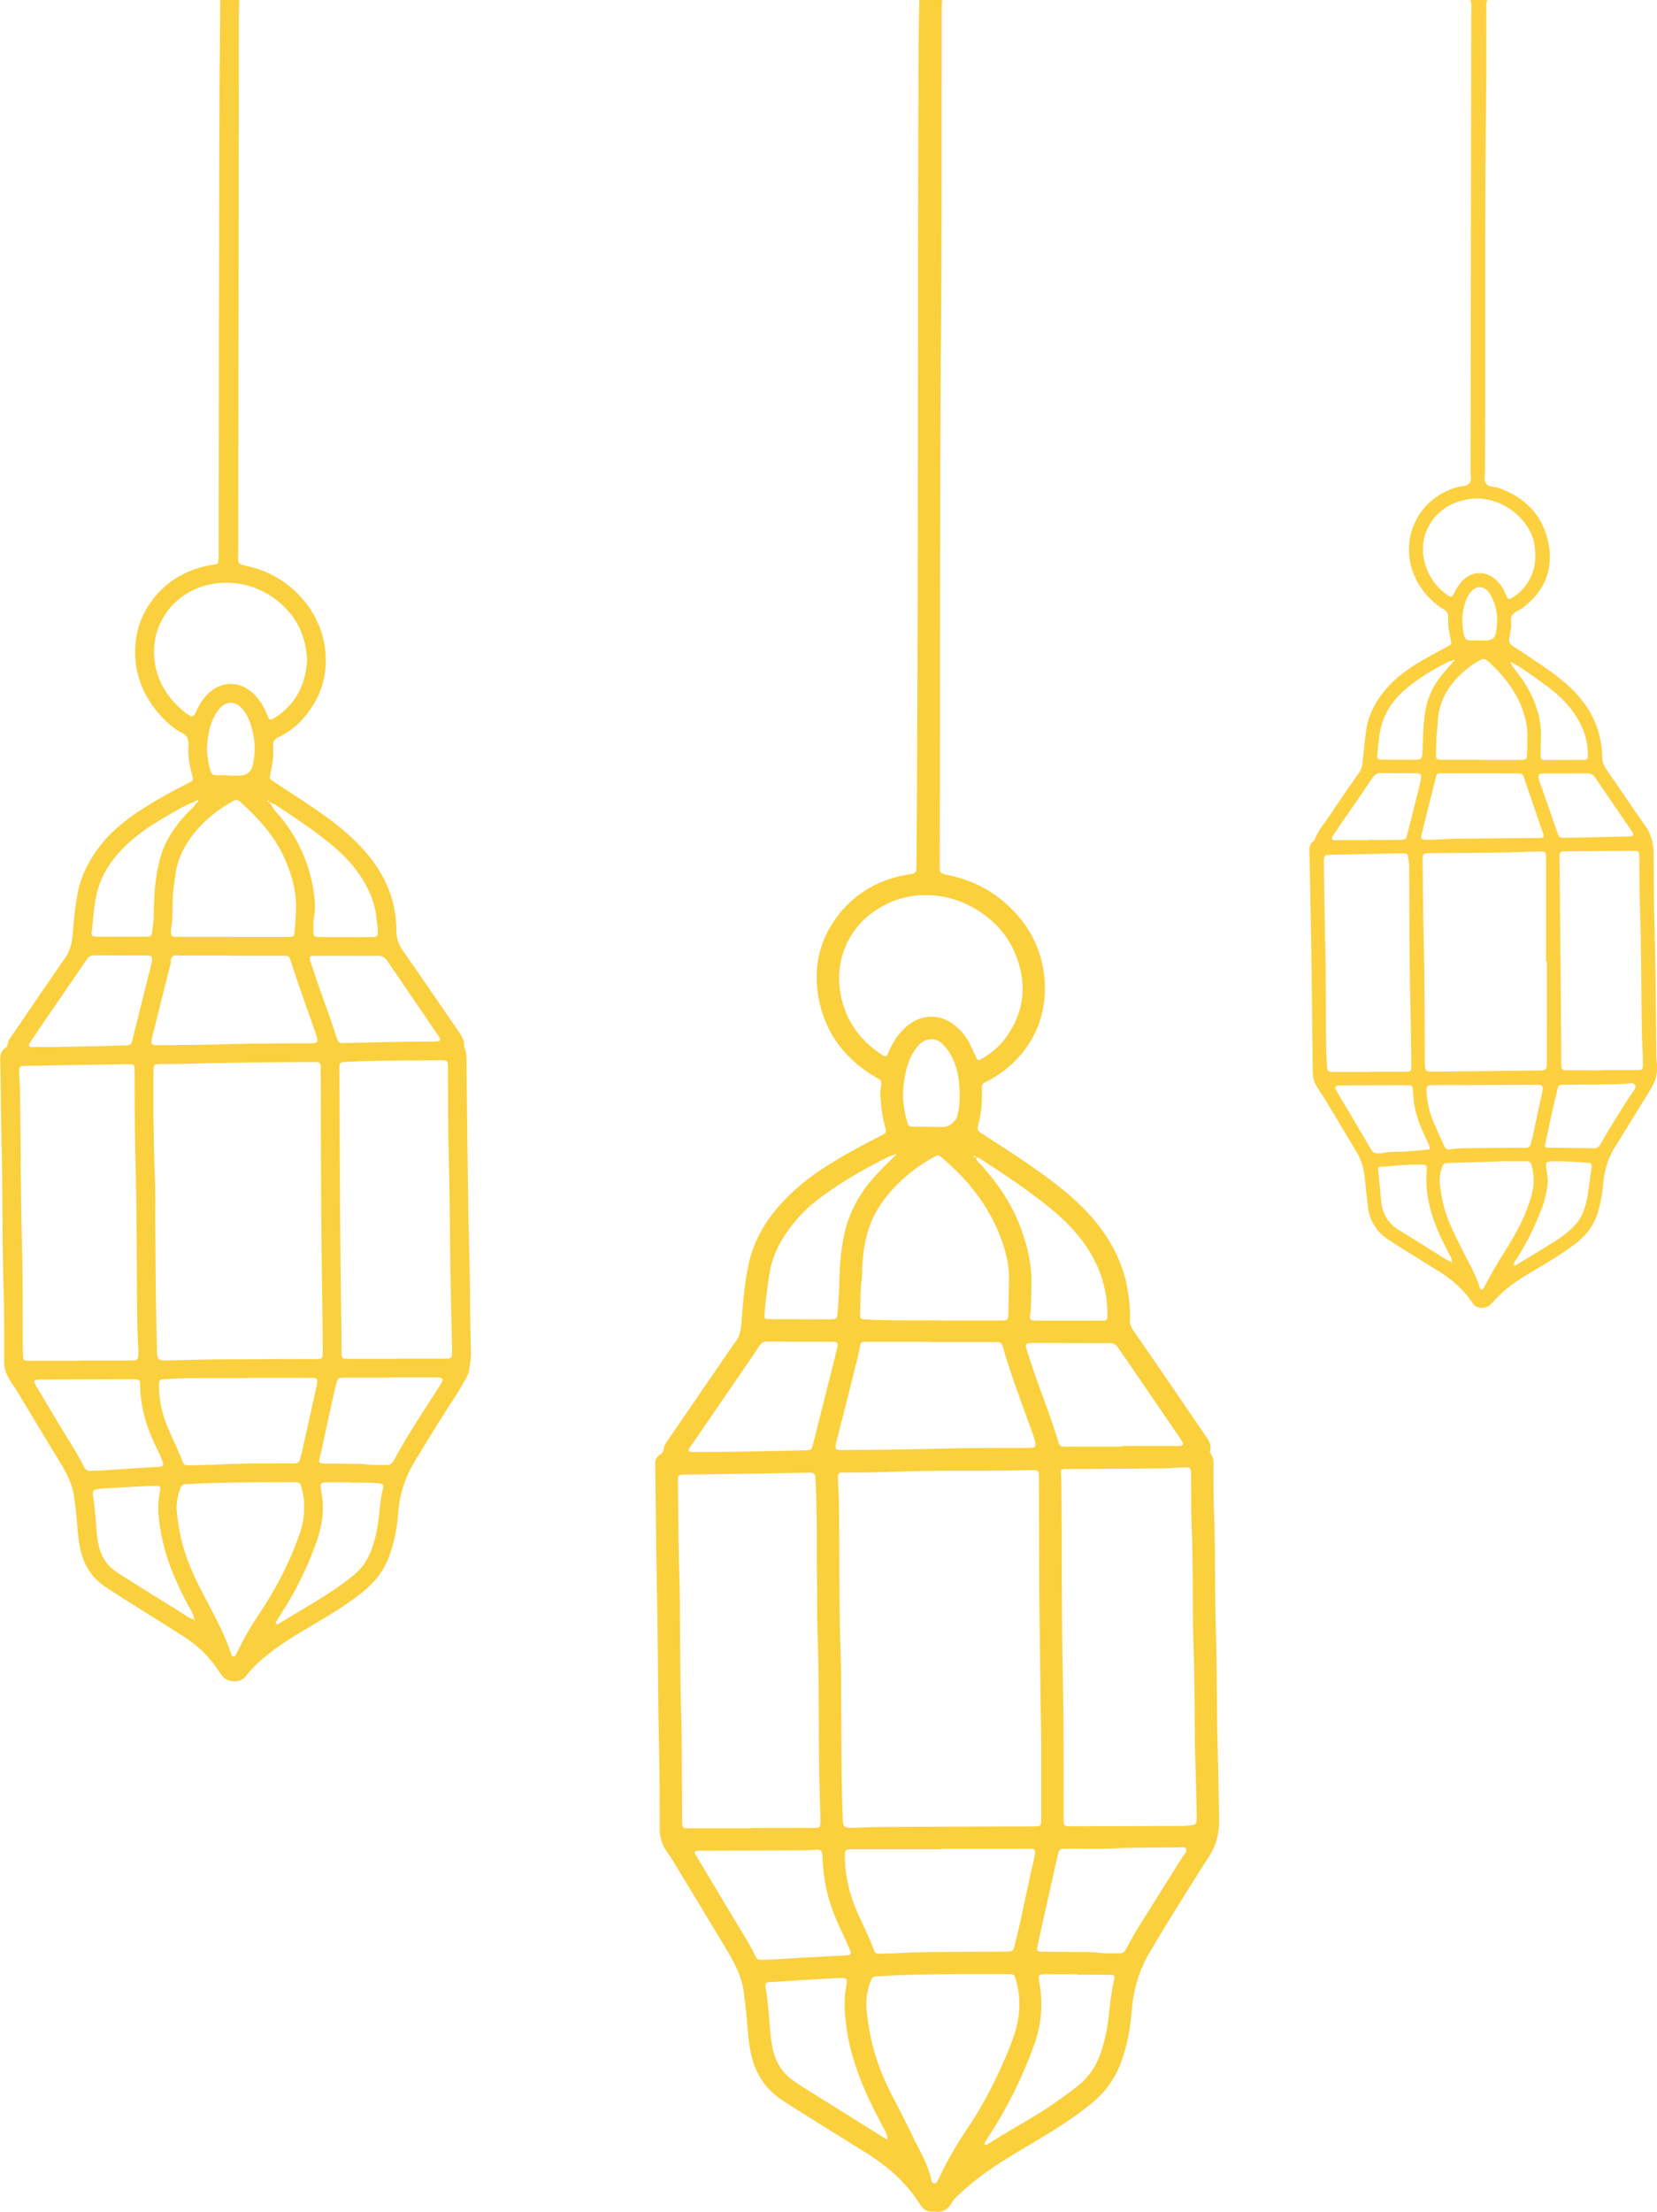 <?xml version="1.0" encoding="UTF-8"?><svg xmlns="http://www.w3.org/2000/svg" xmlns:xlink="http://www.w3.org/1999/xlink" height="1116.6" preserveAspectRatio="xMidYMid meet" version="1.0" viewBox="-0.1 0.0 836.8 1116.6" width="836.8" zoomAndPan="magnify"><defs><clipPath id="a"><path d="M 330 0 L 616 0 L 616 1116.559 L 330 1116.559 Z M 330 0"/></clipPath><clipPath id="b"><path d="M 661 0 L 836.781 0 L 836.781 661 L 661 661 Z M 661 0"/></clipPath></defs><g><g clip-path="url(#a)" id="change1_1"><path d="M 468.48 568.777 C 468.48 568.801 468.48 568.828 468.48 568.852 C 469.758 568.852 471.031 568.844 472.305 568.855 C 473.738 568.863 475.176 568.969 476.605 568.895 C 479.477 568.754 482.691 565.996 483.395 563.188 C 484.891 557.219 484.785 551.145 484.051 545.145 C 483.508 540.738 482.246 536.422 480.055 532.457 C 478.961 530.48 477.523 528.812 475.996 527.172 C 472.551 523.473 467.309 523.961 464.129 527.305 C 462.133 529.406 460.574 531.789 459.441 534.453 C 457.559 538.891 456.695 543.52 456.152 548.312 C 455.457 554.477 456.371 560.352 458.004 566.199 C 458.68 568.609 458.926 568.719 461.312 568.766 C 463.699 568.812 466.09 568.777 468.48 568.777 Z M 543.871 996.863 C 543.871 996.777 543.871 996.695 543.871 996.613 C 538.125 996.613 532.379 996.582 526.629 996.633 C 524.809 996.648 524.32 997.211 524.523 998.973 C 524.812 1001.5 525.363 1004.012 525.574 1006.539 C 526.316 1015.41 525.164 1024.039 522.109 1032.418 C 516.293 1048.371 508.883 1063.52 499.648 1077.781 C 498.785 1079.121 497.922 1080.461 497.105 1081.828 C 496.996 1082.012 497.105 1082.48 497.277 1082.629 C 497.453 1082.789 497.91 1082.859 498.109 1082.738 C 500.297 1081.418 502.441 1080.039 504.617 1078.711 C 514.141 1072.879 524.016 1067.609 533.145 1061.148 C 536.922 1058.48 540.676 1055.77 544.297 1052.898 C 549.41 1048.84 553.039 1043.668 555.316 1037.531 C 557.945 1030.449 559.316 1023.102 560.055 1015.629 C 560.57 1010.391 561.191 1005.18 562.367 1000.039 C 563.027 997.133 562.906 996.902 560.156 996.879 C 554.73 996.824 549.301 996.863 543.871 996.863 Z M 448.059 1080.199 C 448.047 1077.391 446.84 1075.531 445.793 1073.602 C 437.094 1057.539 429.676 1041.012 427.25 1022.668 C 426.367 1016 425.984 1009.289 427.258 1002.672 C 428.125 998.168 427.164 998.418 423.586 998.547 C 422.949 998.566 422.309 998.555 421.672 998.59 C 416.105 998.906 410.535 999.223 404.973 999.559 C 399.402 999.891 393.836 1000.23 388.273 1000.602 C 386.785 1000.699 386.371 1001.25 386.477 1002.762 C 386.484 1002.922 386.488 1003.078 386.516 1003.238 C 387.652 1009.68 388.105 1016.191 388.637 1022.699 C 388.961 1026.641 389.285 1030.629 390.191 1034.531 C 391.699 1041.02 394.871 1046.34 400.344 1050.211 C 402.297 1051.578 404.293 1052.91 406.32 1054.18 C 417.672 1061.289 429.043 1068.371 440.406 1075.461 C 442.953 1077.039 445.508 1078.621 448.059 1080.199 Z M 347.621 732.363 C 348.48 733.16 349.305 732.953 350.062 732.957 C 368.922 733.047 387.773 732.559 406.629 732.113 C 409.656 732.039 409.785 731.902 410.508 729.035 C 414.211 714.336 417.91 699.633 421.605 684.926 C 422.035 683.223 422.465 681.52 422.805 679.797 C 423.152 678.031 422.66 677.367 420.93 677.34 C 417.254 677.277 413.574 677.297 409.898 677.289 C 402.383 677.281 394.867 677.316 387.355 677.254 C 385.574 677.234 384.395 677.816 383.422 679.359 C 381.371 682.598 379.145 685.727 376.977 688.891 C 367.848 702.195 358.707 715.5 349.582 728.809 C 348.797 729.953 347.781 731.004 347.621 732.363 Z M 566.297 730.281 C 566.297 730.164 566.297 730.051 566.297 729.938 C 574.93 729.938 583.562 729.938 592.195 729.934 C 593.473 729.934 594.754 729.922 596.031 729.855 C 597.223 729.797 597.645 728.973 597.023 727.898 C 596.461 726.934 595.836 726.004 595.203 725.082 C 585.922 711.492 576.633 697.902 567.344 684.32 C 566.438 683.004 565.422 681.758 564.598 680.391 C 563.473 678.527 561.898 677.785 559.773 678.012 C 559.141 678.078 558.496 678.02 557.855 678.016 C 546.184 677.992 534.512 677.969 522.844 677.949 C 521.723 677.945 520.602 677.945 519.488 678.016 C 518.336 678.09 517.738 678.852 518.02 679.938 C 518.379 681.328 518.84 682.691 519.266 684.062 C 523.863 698.859 530.012 713.121 534.395 727.992 C 534.945 729.855 535.508 730.211 537.52 730.289 C 538.637 730.336 539.758 730.281 540.875 730.281 C 549.348 730.281 557.82 730.281 566.297 730.281 Z M 523.711 984.73 C 525.32 985.484 526.938 985.227 528.504 985.246 C 535.531 985.324 542.559 985.355 549.586 985.434 C 551.02 985.449 552.473 985.457 553.887 985.672 C 557.703 986.254 561.539 985.906 565.363 986.027 C 566.84 986.074 567.73 985.398 568.41 984.172 C 570.418 980.539 572.34 976.848 574.527 973.328 C 582.031 961.266 589.652 949.273 597.188 937.23 C 597.992 935.945 599.762 934.629 598.797 933.09 C 598.074 931.938 596.145 932.57 594.758 932.594 C 584.387 932.754 574.012 932.449 563.633 933.043 C 555.988 933.484 548.301 933.176 540.633 933.207 C 539.355 933.215 538.078 933.242 536.801 933.266 C 535.5 933.289 534.715 933.992 534.41 935.203 C 533.902 937.215 533.434 939.234 532.98 941.258 C 529.883 955.105 526.793 968.949 523.727 982.801 C 523.594 983.398 523.711 984.051 523.711 984.73 Z M 350.859 934.598 C 350.5 935.52 351.023 936.008 351.332 936.523 C 356.98 945.973 362.656 955.406 368.293 964.859 C 372.215 971.438 376.387 977.859 379.98 984.633 C 382.848 990.039 381.402 989.41 387.969 989.215 C 394.02 989.035 400.062 988.508 406.109 988.18 C 413.273 987.789 420.441 987.461 427.605 987.086 C 429.449 986.988 429.988 986.297 429.289 984.695 C 427.441 980.453 425.52 976.246 423.582 972.047 C 419.824 963.887 417.094 955.453 416 946.48 C 415.613 943.309 415.324 940.148 415.207 936.961 C 415.102 934.062 414.523 933.57 411.828 933.73 C 409.441 933.875 407.055 934.055 404.668 934.066 C 388.066 934.156 371.465 934.199 354.859 934.285 C 353.492 934.293 352.062 933.992 350.859 934.598 Z M 475.027 933.301 C 475.027 933.383 475.027 933.461 475.027 933.539 C 460.973 933.539 446.922 933.539 432.867 933.539 C 431.59 933.539 430.309 933.52 429.035 933.578 C 427.02 933.676 426.566 934.133 426.547 936.227 C 426.473 943.957 427.855 951.465 430.289 958.773 C 433.273 967.727 438.301 975.816 441.348 984.75 C 441.688 985.754 442.547 986.195 443.598 986.203 C 444.715 986.215 445.832 986.234 446.949 986.195 C 453.965 985.945 460.977 985.551 467.992 985.449 C 480.445 985.273 492.902 985.27 505.359 985.199 C 506.477 985.191 507.598 985.223 508.715 985.188 C 511.184 985.105 511.504 984.934 512.09 982.691 C 513.141 978.68 514.16 974.66 515.051 970.613 C 517.449 959.719 519.637 948.773 522.195 937.914 C 523.367 932.938 522.312 933.301 518.625 933.301 C 504.094 933.305 489.559 933.301 475.027 933.301 Z M 469.863 677.445 C 469.863 677.41 469.863 677.375 469.863 677.34 C 459.957 677.34 450.055 677.34 440.148 677.344 C 438.871 677.344 437.594 677.344 436.316 677.359 C 435.246 677.375 434.559 677.773 434.344 678.961 C 433.914 681.309 433.445 683.656 432.867 685.973 C 429.531 699.273 426.207 712.582 422.777 725.859 C 420.957 732.902 421.703 731.984 427.809 731.965 C 444.098 731.914 460.379 731.672 476.664 731.238 C 490.234 730.879 503.82 731.008 517.398 730.91 C 518.676 730.902 519.957 730.895 521.23 730.801 C 522.418 730.719 522.938 730.055 522.82 728.914 C 522.551 726.344 521.508 723.98 520.641 721.594 C 515.562 707.648 510.367 693.746 506.227 679.484 C 505.867 678.258 505.18 677.547 503.891 677.508 C 502.613 677.465 501.336 677.449 500.059 677.445 C 489.992 677.441 479.93 677.445 469.863 677.445 Z M 474.695 666.523 C 474.695 666.555 474.695 666.59 474.695 666.621 C 484.77 666.621 494.84 666.641 504.91 666.613 C 508.906 666.602 509.07 666.457 509.168 662.688 C 509.309 657.254 509.336 651.82 509.473 646.387 C 509.633 639.91 508.324 633.672 506.273 627.594 C 500.379 610.137 489.531 596.156 475.574 584.41 C 473.75 582.875 473.574 582.93 471.336 584.172 C 465.438 587.445 459.969 591.363 455.059 595.945 C 448.105 602.438 442.355 609.855 439.07 618.949 C 436.773 625.312 435.848 631.938 435.375 638.641 C 435.195 641.191 435.352 643.773 435.016 646.301 C 434.258 652.027 434.566 657.789 434.219 663.527 C 434.109 665.355 434.652 665.898 436.359 665.992 C 440.188 666.207 444.012 666.469 447.84 666.5 C 456.793 666.574 465.746 666.523 474.695 666.523 Z M 483.086 996.512 C 470.48 996.703 457.871 996.703 445.277 997.543 C 440.207 997.883 440.574 996.934 438.707 1002.512 C 438.453 1003.262 438.379 1004.07 438.191 1004.84 C 436.664 1011.059 437.719 1017.25 438.68 1023.371 C 440.5 1034.961 444.367 1045.918 449.672 1056.379 C 453.426 1063.781 457.348 1071.109 460.895 1078.609 C 464.348 1085.918 468.844 1092.82 470.336 1100.98 C 470.438 1101.539 470.953 1102.078 471.664 1102.199 C 472.461 1102.34 472.824 1101.75 473.148 1101.238 C 473.656 1100.43 474.105 1099.578 474.516 1098.711 C 478.668 1089.879 483.664 1081.539 489.117 1073.449 C 495.555 1063.891 500.906 1053.73 505.637 1043.238 C 508.195 1037.57 510.637 1031.852 512.484 1025.891 C 515.152 1017.289 515.441 1008.672 513.09 999.969 C 512.926 999.355 512.75 998.742 512.531 998.145 C 512.176 997.156 511.48 996.582 510.395 996.562 C 509.273 996.547 508.156 996.516 507.039 996.516 C 499.055 996.512 491.07 996.512 483.086 996.512 Z M 447.633 533.152 C 448.305 531.762 449.062 530.199 449.812 528.629 C 451.844 524.391 454.605 520.699 458.246 517.734 C 464.391 512.73 472.727 511.305 480.438 516.43 C 484.258 518.973 487.176 522.289 489.324 526.277 C 490.609 528.66 491.664 531.168 492.789 533.633 C 493.574 535.359 493.906 535.5 495.633 534.52 C 501.004 531.477 505.531 527.375 508.922 522.305 C 517.688 509.191 518.5 495.227 512.348 480.844 C 508.395 471.602 501.828 464.574 493.312 459.305 C 485.961 454.754 477.852 452.242 469.348 451.891 C 460.129 451.508 451.336 453.77 443.355 458.723 C 429.52 467.312 421.766 482.66 424.074 499.621 C 425.98 513.66 433.289 524.566 445.145 532.379 C 445.809 532.816 446.438 533.328 447.633 533.152 Z M 535.633 742.148 C 535.727 744.004 535.883 745.891 535.902 747.777 C 536.27 781.816 535.922 815.859 536.68 849.898 C 537.172 872.109 536.949 894.34 537.051 916.559 C 537.059 917.676 537.035 918.801 537.105 919.914 C 537.203 921.414 537.594 921.762 539.234 921.852 C 540.191 921.902 541.152 921.887 542.113 921.883 C 560.18 921.836 578.242 921.785 596.309 921.73 C 597.426 921.727 598.551 921.73 599.66 921.625 C 604.227 921.203 604.242 921.188 604.215 916.402 C 604.172 908.258 603.902 900.117 603.637 891.973 C 603.008 872.648 603.445 853.309 602.73 833.977 C 601.953 812.898 602.605 791.789 601.715 770.703 C 601.352 762.086 601.516 753.441 601.406 744.812 C 601.355 740.703 601.227 740.59 596.996 740.758 C 593.488 740.895 589.984 741.227 586.477 741.262 C 571.129 741.414 555.781 741.477 540.434 741.605 C 538.867 741.621 537.234 741.25 535.633 742.148 Z M 379.328 922.938 C 379.328 922.883 379.328 922.828 379.328 922.777 C 389.715 922.777 400.102 922.797 410.488 922.766 C 414.152 922.754 414.199 922.695 414.195 918.973 C 414.188 912.746 413.871 906.527 413.727 900.305 C 413.113 874.598 413.711 848.875 412.738 823.168 C 412.398 814.23 412.637 805.273 412.477 796.328 C 412.191 780.359 412.688 764.387 411.805 748.422 C 411.504 743.02 411.797 743.387 406.289 743.465 C 388.883 743.719 371.477 744.008 354.066 744.277 C 351.512 744.316 348.953 744.301 346.398 744.34 C 342.234 744.402 342.148 744.414 342.234 748.637 C 342.508 762.523 342.391 776.414 342.848 790.312 C 343.641 814.41 343.098 838.539 343.84 862.656 C 344.398 880.855 344.199 899.078 344.34 917.293 C 344.348 918.57 344.359 919.848 344.422 921.125 C 344.473 922.262 345.152 922.844 346.258 922.887 C 347.531 922.938 348.812 922.934 350.09 922.938 C 359.836 922.938 369.582 922.938 379.328 922.938 Z M 525.719 878.504 C 525.398 861.887 525.32 845.266 525.035 828.645 C 524.57 801.633 524.711 774.609 524.594 747.59 C 524.57 741.816 524.992 742.062 519.125 742.184 C 494.992 742.676 470.848 742.062 446.723 743.094 C 439.695 743.395 432.652 743.242 425.617 743.355 C 423.469 743.387 423.023 743.797 423.062 745.887 C 423.133 749.719 423.445 753.543 423.52 757.371 C 424 783.262 423.477 809.16 424.453 835.047 C 424.809 844.469 424.621 853.91 424.711 863.344 C 424.879 881.402 424.746 899.465 425.496 917.516 C 425.527 918.312 425.484 919.117 425.578 919.91 C 425.793 921.715 426.566 922.496 428.312 922.652 C 429.266 922.738 430.23 922.73 431.188 922.703 C 435.5 922.562 439.809 922.289 444.117 922.27 C 469.219 922.133 494.32 922.055 519.426 921.953 C 520.863 921.949 522.305 921.973 523.738 921.891 C 525.188 921.812 525.602 921.34 525.684 919.75 C 525.738 918.633 525.719 917.512 525.719 916.395 C 525.719 903.766 525.719 891.133 525.719 878.504 Z M 451.438 582.992 C 450.535 583.277 449.57 583.445 448.73 583.863 C 437.438 589.496 426.469 595.695 416.207 603.062 C 410.492 607.164 405.234 611.801 400.781 617.309 C 394.973 624.48 390.48 632.324 388.738 641.465 C 387.73 646.777 387.207 652.184 386.523 657.559 C 386.242 659.77 386.117 662 385.922 664.223 C 385.84 665.172 386.281 665.77 387.219 665.84 C 388.488 665.938 389.77 665.949 391.043 665.953 C 399.824 665.977 408.605 665.988 417.383 666 C 418.344 666.004 419.301 666.035 420.258 665.984 C 422.215 665.875 422.668 665.445 422.824 663.336 C 423.164 658.727 423.609 654.113 423.719 649.496 C 423.867 643.273 424.023 637.059 424.898 630.891 C 425.66 625.523 426.645 620.215 428.555 615.09 C 431.789 606.418 436.836 598.934 443.121 592.242 C 445.953 589.227 448.965 586.375 451.891 583.445 C 452.113 583.238 452.547 582.875 452.527 582.848 C 452.105 582.273 451.758 582.574 451.438 582.992 Z M 492.945 584.215 C 492.758 583.977 492.609 583.672 492.367 583.516 C 492.012 583.285 491.723 583.453 491.684 583.867 C 491.676 583.957 491.898 584.129 492.035 584.156 C 492.332 584.211 492.645 584.199 492.949 584.215 C 492.859 586.297 494.672 587.156 495.77 588.41 C 503.93 597.73 510.887 607.781 515.246 619.48 C 518.785 628.977 521.141 638.684 520.773 648.91 C 520.59 654.016 520.812 659.133 520.094 664.215 C 519.84 666.016 520.379 666.562 522.148 666.633 C 523.902 666.699 525.664 666.668 527.422 666.668 C 537.164 666.68 546.91 666.707 556.652 666.68 C 558.809 666.672 559.156 666.297 559.168 664.148 C 559.207 655.25 557.496 646.727 553.777 638.605 C 548.391 626.836 539.816 617.637 529.961 609.613 C 518.93 600.641 507.055 592.809 495.129 585.074 C 494.457 584.637 493.797 584.191 492.945 584.215 Z M 475.68 0 C 475.594 1.91 475.438 3.82 475.434 5.73 C 475.336 60.41 475.555 115.09 475.098 169.762 C 474.359 258.004 474.84 346.246 474.426 434.488 C 474.422 435.129 474.422 435.766 474.422 436.406 C 474.445 440.82 474.434 440.879 478.906 441.809 C 488.777 443.855 497.777 447.812 505.605 454.18 C 517.508 463.852 525.125 476.238 527.094 491.48 C 530.152 515.191 518.688 534.691 499.652 545.176 C 495.172 547.641 495.75 546.508 495.812 551.695 C 495.871 556.996 495.395 562.215 494.047 567.355 C 493.246 570.406 493.414 570.711 496.094 572.461 C 501.711 576.133 507.395 579.699 512.977 583.426 C 521.617 589.191 530.152 595.121 538.133 601.777 C 548.152 610.137 556.836 619.641 562.836 631.395 C 567.648 640.816 570.012 650.828 570.48 661.34 C 570.547 662.773 570.648 664.23 570.504 665.652 C 570.258 668.031 571.074 669.934 572.414 671.863 C 580.43 683.414 588.352 695.031 596.301 706.629 C 600.363 712.562 604.395 718.516 608.48 724.43 C 610.129 726.816 611.902 729.113 610.984 732.316 C 610.871 732.723 610.984 733.348 611.238 733.676 C 613.098 736.047 612.688 738.824 612.719 741.516 C 612.785 748.23 612.633 754.949 612.914 761.656 C 613.801 782.586 613.277 803.535 613.941 824.461 C 614.562 844.113 614.301 863.777 614.871 883.426 C 615.215 895.25 615.352 907.07 615.562 918.895 C 615.676 925.246 614.266 931.18 610.801 936.602 C 605.293 945.215 599.832 953.859 594.441 962.547 C 589.727 970.148 585.07 977.789 580.508 985.484 C 575.117 994.578 572.281 1004.461 571.438 1015 C 570.727 1023.93 569.145 1032.719 565.992 1041.18 C 563.023 1049.16 558.355 1055.82 551.777 1061.262 C 543 1068.531 533.449 1074.609 523.699 1080.418 C 514.23 1086.059 504.66 1091.539 495.766 1098.102 C 491.512 1101.238 487.539 1104.699 483.656 1108.262 C 482.375 1109.43 481.164 1110.789 480.305 1112.289 C 478.395 1115.621 475.688 1117 471.926 1116.43 C 471.613 1116.391 471.289 1116.449 470.969 1116.469 C 468.105 1116.629 466.062 1115.281 464.613 1112.941 C 457.535 1101.539 447.66 1093.121 436.355 1086.16 C 423.297 1078.109 410.312 1069.949 397.32 1061.801 C 395.43 1060.609 393.602 1059.301 391.855 1057.91 C 385.797 1053.059 381.891 1046.801 379.797 1039.328 C 377.926 1032.66 377.656 1025.789 377.012 1018.961 C 376.609 1014.672 376.117 1010.391 375.602 1006.109 C 374.641 998.137 371.047 991.184 367.004 984.445 C 357.961 969.379 348.809 954.375 339.75 939.316 C 338.113 936.59 335.973 934.219 334.68 931.223 C 333.703 928.953 333.121 926.762 333.105 924.312 C 333.027 910.406 333.051 896.492 332.734 882.59 C 332.117 855.582 332.227 828.562 331.633 801.562 C 331.199 781.742 331.156 761.926 330.844 742.109 C 330.828 741.152 330.852 740.191 330.805 739.234 C 330.695 737.152 331.391 735.418 333.164 734.305 C 334.352 733.559 334.984 732.656 335.137 731.254 C 335.312 729.617 336.301 728.312 337.211 726.988 C 348.234 710.91 359.246 694.828 370.262 678.746 C 370.441 678.484 370.613 678.211 370.82 677.973 C 373.355 675.055 374.047 671.605 374.332 667.824 C 375.066 658.121 375.797 648.406 377.809 638.844 C 380.273 627.113 385.895 617.062 393.82 608.203 C 400.801 600.402 408.879 593.949 417.727 588.383 C 426.125 583.105 434.793 578.324 443.652 573.887 C 443.938 573.742 444.238 573.629 444.523 573.48 C 447.605 571.863 447.773 571.738 446.742 568.238 C 445.422 563.754 445.059 559.137 444.562 554.539 C 444.395 552.961 444.398 551.324 444.625 549.754 C 445.332 544.793 445 545.52 441.504 543.414 C 425.336 533.664 415.387 519.504 412.824 500.805 C 410.828 486.27 414.469 472.879 423.785 461.277 C 432.93 449.887 444.938 443.566 459.234 441.328 C 459.711 441.258 460.195 441.246 460.66 441.148 C 461.918 440.883 462.586 440.055 462.664 438.805 C 462.742 437.531 462.738 436.25 462.75 434.973 C 463.762 297.973 463.227 160.965 463.789 23.961 C 463.82 15.98 464.027 7.988 464.164 0 C 468.004 0 471.84 0 475.68 0" fill="#fbd03d"/></g><g clip-path="url(#b)" id="change2_1"><path d="M 746.344 323.309 C 746.344 323.336 746.344 323.359 746.344 323.383 C 747.617 323.383 748.891 323.418 750.16 323.375 C 753.398 323.262 754.922 322.18 755.441 319.02 C 756.492 312.602 756.047 306.336 752.734 300.523 C 752.102 299.414 751.418 298.355 750.363 297.57 C 748.195 295.945 745.938 295.965 743.812 297.676 C 742.41 298.801 741.48 300.309 740.758 301.891 C 738.223 307.43 737.867 313.262 738.961 319.164 C 739.695 323.121 740.012 323.234 743.957 323.309 C 744.754 323.32 745.551 323.309 746.344 323.309 Z M 690.668 424.148 C 690.668 424.094 690.668 424.039 690.668 423.984 C 696.098 423.984 701.527 424.016 706.961 423.969 C 709.621 423.945 709.977 423.648 710.602 421.184 C 712.793 412.523 714.965 403.863 717.113 395.195 C 717.379 394.121 717.496 393 717.59 391.891 C 717.645 391.203 717.246 390.656 716.551 390.508 C 715.93 390.375 715.281 390.344 714.645 390.34 C 708.895 390.32 703.145 390.375 697.398 390.273 C 695.422 390.238 694.188 390.934 693.074 392.586 C 688.09 400.004 682.973 407.328 677.91 414.699 C 676.195 417.199 674.48 419.703 672.816 422.238 C 672.16 423.234 672.66 424.125 673.902 424.133 C 679.488 424.164 685.078 424.148 690.668 424.148 Z M 780.043 578.789 C 780.488 579.043 780.754 579.324 781.02 579.328 C 788.996 579.445 796.977 579.504 804.957 579.656 C 806.695 579.688 807.496 578.738 808.254 577.406 C 813.215 568.664 818.543 560.148 824.094 551.766 C 824.867 550.598 826.293 549.324 825.684 547.969 C 824.871 546.172 822.816 546.973 821.348 547.055 C 810.824 547.641 800.297 547.496 789.77 547.574 C 789.449 547.578 789.129 547.598 788.812 547.602 C 787.527 547.617 786.773 548.199 786.48 549.508 C 785.402 554.324 784.223 559.125 783.16 563.945 C 782.07 568.906 781.07 573.883 780.043 578.789 Z M 777.172 390.715 C 776.41 392.52 777.234 393.98 777.746 395.453 C 780.605 403.734 783.488 412.008 786.375 420.277 C 787.27 422.848 787.324 422.871 790.125 422.949 C 790.441 422.961 790.762 422.953 791.082 422.949 C 801.598 422.711 812.109 422.477 822.625 422.23 C 823.098 422.223 823.574 422.137 824.035 422.031 C 824.605 421.902 824.734 421.398 824.633 420.949 C 824.535 420.5 824.281 420.062 824.016 419.676 C 817.82 410.59 811.59 401.527 805.434 392.414 C 804.422 390.914 803.188 390.418 801.449 390.434 C 794.273 390.484 787.098 390.434 779.922 390.449 C 778.984 390.449 778.047 390.629 777.172 390.715 Z M 721.98 580.191 C 721.816 577.879 720.684 576.281 719.91 574.574 C 717.555 569.336 715.27 564.109 714.254 558.375 C 713.75 555.52 713.613 552.68 713.41 549.824 C 713.301 548.312 712.859 547.941 711.301 547.84 C 710.664 547.801 710.023 547.812 709.387 547.816 C 698.852 547.848 688.32 547.879 677.785 547.914 C 676.988 547.918 676.188 547.938 675.398 548.016 C 674.527 548.105 673.961 548.992 674.363 549.75 C 675.184 551.297 676.09 552.797 676.98 554.305 C 682.102 562.949 687.266 571.566 692.316 580.25 C 693.168 581.715 694.195 582.297 695.781 582.184 C 696.418 582.141 697.074 582.227 697.691 582.105 C 701.949 581.242 706.273 581.512 710.566 581.234 C 714.328 580.992 718.078 580.555 721.98 580.191 Z M 720.27 551.375 C 720.684 555.48 721.391 560.535 723.383 565.293 C 725.23 569.707 727.23 574.059 729.211 578.414 C 729.984 580.117 730.562 580.48 732.668 580.152 C 737.113 579.461 741.59 579.625 746.051 579.559 C 753.078 579.449 760.105 579.457 767.133 579.41 C 768.25 579.406 769.367 579.391 770.484 579.379 C 771.746 579.371 772.617 578.836 772.938 577.562 C 773.332 576.016 773.762 574.48 774.102 572.922 C 775.52 566.379 776.781 559.801 778.34 553.289 C 779.801 547.191 779.043 547.629 774 547.641 C 757.711 547.68 741.422 547.727 725.133 547.77 C 724.332 547.773 723.531 547.754 722.734 547.793 C 720.586 547.895 720.309 548.199 720.27 551.375 Z M 779.379 422.645 C 779.379 421.941 779.461 421.602 779.367 421.324 C 776.012 411.512 772.621 401.715 769.289 391.895 C 768.816 390.496 767.801 390.418 766.656 390.418 C 753.719 390.395 740.781 390.359 727.848 390.367 C 725.547 390.371 725.516 390.441 724.965 392.621 C 722.629 401.898 720.312 411.184 717.988 420.461 C 717.949 420.617 717.875 420.762 717.84 420.918 C 717.246 423.551 717.492 423.848 720.383 423.898 C 721.34 423.914 722.297 423.91 723.254 423.879 C 728.195 423.699 733.137 423.398 738.078 423.34 C 750.215 423.188 762.352 423.156 774.488 423.047 C 776.07 423.031 777.688 423.281 779.379 422.645 Z M 748.027 383.551 C 748.027 383.566 748.027 383.586 748.027 383.602 C 751.535 383.602 755.047 383.598 758.559 383.602 C 761.586 383.602 764.617 383.645 767.648 383.605 C 770.941 383.566 771.012 383.488 771.113 380.012 C 771.199 377.141 771.242 374.27 771.254 371.398 C 771.262 369.168 771.082 366.973 770.621 364.758 C 768.012 352.168 760.887 342.41 751.582 333.992 C 749.734 332.32 749.098 332.312 746.879 333.496 C 743.766 335.16 740.996 337.332 738.391 339.676 C 730.977 346.344 726.383 354.449 725.953 364.629 C 725.867 366.695 725.531 368.75 725.426 370.816 C 725.246 374.32 725.129 377.824 725.059 381.332 C 725.027 382.859 725.559 383.402 726.973 383.496 C 728.086 383.566 729.203 383.551 730.32 383.551 C 736.223 383.555 742.125 383.551 748.027 383.551 Z M 760.438 586.227 C 760.438 586.203 760.438 586.18 760.438 586.156 C 750.879 586.457 741.316 586.758 731.758 587.059 C 731.281 587.07 730.805 587.102 730.324 587.129 C 729.227 587.191 728.574 587.871 728.23 588.812 C 727.066 592.02 726.719 595.363 727.172 598.715 C 727.832 603.605 728.668 608.469 730.32 613.16 C 732.285 618.738 734.914 624.012 737.535 629.297 C 740.996 636.277 745.078 642.977 747.391 650.496 C 747.457 650.719 747.832 650.953 748.086 650.977 C 748.348 651 748.715 650.844 748.887 650.641 C 749.195 650.285 749.402 649.84 749.633 649.422 C 751.309 646.34 752.883 643.199 754.672 640.188 C 757.922 634.707 761.461 629.391 764.586 623.836 C 768.344 617.164 771.566 610.203 773.492 602.754 C 774.746 597.895 774.672 592.977 773.32 588.102 C 772.98 586.879 772.301 586.207 770.969 586.219 C 767.457 586.242 763.945 586.227 760.438 586.227 Z M 775.25 280.07 C 775.129 277.855 775.047 275.344 774.375 272.824 C 771.207 260.984 757.016 249.457 741.277 252.027 C 735.715 252.938 730.887 255.043 726.766 258.754 C 719.598 265.207 715.859 276.105 720.633 287.688 C 722.816 292.996 726.324 297.254 731.047 300.5 C 732.602 301.566 733.23 301.434 734.023 299.805 C 735.363 297.055 736.949 294.527 739.238 292.434 C 743.609 288.434 750.32 288.211 754.91 292.305 C 756.84 294.023 758.453 295.98 759.543 298.336 C 760.016 299.348 760.383 300.41 760.887 301.402 C 761.293 302.199 762.047 302.578 762.867 302.113 C 764.105 301.406 765.371 300.684 766.438 299.75 C 772.273 294.637 775.406 288.258 775.25 280.07 Z M 809.09 540.297 C 809.09 540.25 809.09 540.203 809.09 540.156 C 815.16 540.156 821.23 540.184 827.305 540.137 C 829.129 540.121 829.531 539.664 829.566 537.812 C 829.66 532.863 829.203 527.922 829.094 522.98 C 828.613 500.945 828.926 478.895 828.066 456.859 C 827.746 448.719 827.898 440.562 827.781 432.414 C 827.746 429.918 827.387 429.609 825.043 429.52 C 823.926 429.48 822.805 429.52 821.688 429.527 C 812.262 429.598 802.832 429.656 793.402 429.738 C 786.719 429.801 787.422 429.129 787.48 435.586 C 787.691 459.703 787.977 483.824 788.199 507.941 C 788.285 516.891 788.281 525.84 788.324 534.785 C 788.332 536.062 788.355 537.344 788.438 538.613 C 788.492 539.504 789.016 540.102 789.922 540.18 C 791.031 540.27 792.152 540.289 793.27 540.289 C 798.539 540.301 803.812 540.297 809.09 540.297 Z M 691.238 541.117 C 691.238 541.09 691.238 541.062 691.238 541.031 C 696.508 541.031 701.781 541.055 707.051 541.027 C 713.156 540.996 712.656 541.602 712.621 535.285 C 712.562 524.27 712.266 513.262 712.047 502.25 C 711.645 481.652 711.695 461.043 711.555 440.441 C 711.543 438.844 711.664 437.223 711.438 435.656 C 710.695 430.535 711.535 430.699 706.059 430.797 C 695.203 430.984 684.355 431.273 673.504 431.469 C 668.348 431.559 668.422 431.297 668.477 436.406 C 668.605 448.379 668.785 460.344 669.078 472.316 C 669.547 491.473 669.426 510.645 669.613 529.809 C 669.645 532.996 669.969 536.18 670.18 539.359 C 670.254 540.516 670.988 541.023 672.07 541.066 C 673.188 541.109 674.309 541.113 675.426 541.113 C 680.695 541.117 685.969 541.117 691.238 541.117 Z M 781.086 485.406 C 780.945 485.406 780.805 485.406 780.664 485.406 C 780.664 468.945 780.668 452.488 780.664 436.031 C 780.664 434.75 780.688 433.473 780.633 432.195 C 780.551 430.215 780.281 429.926 778.43 429.852 C 777.312 429.805 776.191 429.816 775.074 429.852 C 769.332 430.023 763.59 430.301 757.844 430.379 C 746.34 430.531 734.836 430.582 723.328 430.676 C 718.109 430.719 718.27 430.426 718.328 435.586 C 718.488 449.637 718.582 463.688 718.941 477.742 C 719.43 496.75 719.293 515.77 719.43 534.785 C 719.441 536.223 719.426 537.668 719.59 539.09 C 719.707 540.121 720.43 540.828 721.512 540.895 C 722.945 540.984 724.387 540.996 725.82 540.98 C 742.434 540.785 759.043 540.562 775.652 540.391 C 781.281 540.332 781.098 540.457 781.09 534.781 C 781.074 518.32 781.086 501.863 781.086 485.406 Z M 732.766 636.992 C 732.871 637.395 733.074 637.535 733.324 637.359 C 733.371 637.328 733.344 637.062 733.27 637 C 733.172 636.918 732.992 636.934 732.852 636.906 C 733.285 635.324 732.285 634.145 731.676 632.887 C 730.012 629.434 728.141 626.074 726.602 622.566 C 722.25 612.66 719.523 602.402 720.387 591.441 C 720.438 590.805 720.484 590.164 720.465 589.531 C 720.434 588.617 719.93 588.027 719.02 587.961 C 717.91 587.883 716.789 587.926 715.676 587.91 C 709.918 587.84 704.203 588.508 698.477 588.93 C 697.543 589 696.543 588.836 695.809 589.629 C 696.301 594.867 696.844 600.098 697.27 605.332 C 697.824 612.121 700.504 617.516 706.598 621.105 C 712.922 624.828 719.047 628.895 725.309 632.734 C 727.746 634.23 730.039 636 732.766 636.992 Z M 764.422 638.859 C 764.734 638.812 765.102 638.859 765.352 638.711 C 772.293 634.488 779.273 630.328 786.133 625.973 C 789.223 624.012 792.078 621.699 794.68 619.074 C 796.734 616.992 798.34 614.66 799.371 611.938 C 800.559 608.801 801.414 605.578 801.859 602.242 C 802.43 597.988 803.039 593.734 803.645 589.484 C 803.906 587.645 803.527 587.078 801.809 586.938 C 796.09 586.469 790.363 586.141 784.617 586.25 C 780.484 586.324 780.332 586.43 780.902 590.672 C 781.219 593.039 781.844 595.395 781.477 597.785 C 780.871 601.719 780.188 605.637 778.758 609.391 C 775.34 618.355 771.23 626.965 766.074 635.07 C 765.336 636.238 764.16 637.293 764.48 638.926 C 764.348 638.938 764.191 638.922 764.082 638.98 C 764.012 639.016 764.004 639.168 763.973 639.27 C 764.121 639.133 764.27 638.996 764.422 638.859 Z M 733.43 333.516 C 732.812 333.664 732.141 333.699 731.586 333.977 C 724.008 337.762 716.691 342.008 710.195 347.473 C 704.496 352.266 700.035 358.02 697.812 365.297 C 696.262 370.371 696.031 375.641 695.461 380.852 C 695.23 382.949 695.77 383.438 697.848 383.457 C 703.594 383.512 709.336 383.531 715.078 383.484 C 717.531 383.465 718.004 382.898 718.223 380.305 C 718.289 379.512 718.297 378.711 718.32 377.914 C 718.488 372.82 718.672 367.738 719.176 362.648 C 719.973 354.625 722.633 347.465 727.676 341.203 C 729.672 338.73 731.812 336.375 733.887 333.965 C 734.098 333.762 734.516 333.414 734.492 333.379 C 734.086 332.805 733.746 333.145 733.43 333.516 Z M 763.613 334.648 C 763.395 334.469 763.047 334.094 762.973 334.145 C 762.301 334.582 762.863 334.824 763.176 335.102 C 763.328 336.113 764.07 336.762 764.637 337.527 C 766.344 339.84 768.152 342.09 769.691 344.512 C 775.199 353.191 778.52 362.539 778.07 372.996 C 777.949 375.867 777.93 378.746 777.953 381.625 C 777.965 383.105 778.461 383.594 780.031 383.605 C 786.586 383.652 793.137 383.664 799.691 383.629 C 801.422 383.617 801.836 383.109 801.832 381.215 C 801.82 376.531 800.926 372.004 799.086 367.699 C 796.93 362.652 793.887 358.184 790.094 354.215 C 785.766 349.684 780.785 345.938 775.664 342.387 C 771.742 339.664 767.984 336.672 763.613 334.648 Z M 751.012 0 C 750.172 1.66 750.535 3.461 750.527 5.191 C 750.477 19.262 750.605 33.328 750.422 47.391 C 749.594 110.691 750.129 173.984 749.84 237.281 C 749.828 239.5 749.145 241.965 750.23 243.887 C 751.422 245.984 754.211 245.5 756.273 246.195 C 769.945 250.812 779.008 259.961 781.859 274.113 C 784.527 287.324 779.953 298.348 769.176 306.609 C 767.41 307.961 765.051 308.727 763.695 310.367 C 762.27 312.098 763.391 314.703 762.984 316.895 C 762.664 318.621 762.492 320.379 762.117 322.094 C 761.723 323.918 762.363 325.129 763.883 326.121 C 768.695 329.27 773.488 332.449 778.25 335.672 C 783.941 339.523 789.496 343.57 794.359 348.469 C 803.656 357.828 808.844 369.004 809.035 382.301 C 809.066 384.484 809.684 386.246 810.934 388.043 C 817.59 397.613 823.98 407.379 830.773 416.852 C 833.824 421.109 834.938 425.688 834.996 430.707 C 835.133 443.016 835.039 455.328 835.414 467.629 C 836.078 489.52 836.133 511.414 836.379 533.309 C 836.395 534.422 836.492 535.543 836.629 536.648 C 837.152 540.922 836.328 544.938 834.18 548.629 C 832.012 552.355 829.68 555.988 827.422 559.66 C 823.484 566.051 819.594 572.473 815.602 578.828 C 811.766 584.934 809.875 591.617 809.395 598.746 C 809.121 602.754 808.227 606.641 807.27 610.516 C 805.465 617.812 801.246 623.465 795.324 627.961 C 789.078 632.703 782.402 636.777 775.633 640.719 C 769.555 644.254 763.551 647.926 758.324 652.688 C 756.438 654.406 754.742 656.332 752.984 658.188 C 750.309 661.012 745.602 660.914 743.508 657.738 C 738.922 650.773 732.781 645.57 725.742 641.262 C 717.977 636.512 710.285 631.637 702.57 626.801 C 699.852 625.098 697.285 623.188 695.32 620.605 C 692.855 617.363 691.219 613.758 690.758 609.676 C 690.145 604.285 689.559 598.887 688.98 593.492 C 688.516 589.133 687.148 585.094 684.863 581.344 C 678.301 570.566 672.145 559.543 665.195 549.004 C 663.57 546.539 662.852 543.898 662.82 540.891 C 662.551 513.402 662.305 485.914 661.742 458.43 C 661.562 449.645 661.375 440.859 661.23 432.074 C 661.184 429.262 660.512 426.199 663.633 424.348 C 665.395 419.27 669.012 415.324 671.91 410.949 C 676.59 403.895 681.398 396.922 686.27 389.996 C 687.34 388.477 687.816 386.938 687.992 385.148 C 688.484 380.062 689.082 374.992 689.652 369.918 C 690.715 360.457 695.23 352.684 701.605 345.891 C 706.68 340.48 712.836 336.441 719.223 332.77 C 723.098 330.539 727.074 328.484 730.992 326.332 C 732.887 325.289 733.027 325.035 732.531 322.91 C 731.656 319.16 730.992 315.387 731.262 311.523 C 731.391 309.676 730.578 308.598 729.043 307.676 C 724.031 304.664 720.004 300.629 716.84 295.695 C 705.133 277.445 712.84 252.16 736.418 245.758 C 738.375 245.227 740.926 245.594 742.105 243.859 C 743.246 242.184 742.535 239.816 742.539 237.762 C 742.684 160.551 742.809 83.34 742.91 6.129 C 742.91 4.078 743.379 1.969 742.379 0 C 745.258 0 748.137 0 751.012 0" fill="#fcd03f"/></g><g id="change3_1"><path d="M 115.074 391.379 C 115.074 391.426 115.074 391.473 115.074 391.52 C 117.309 391.52 119.551 391.621 121.781 391.496 C 124.539 391.34 126.863 389.289 127.48 386.609 C 129.363 378.414 128.613 370.43 125.355 362.703 C 124.359 360.34 122.895 358.23 120.926 356.52 C 118.16 354.117 114.617 354.152 111.848 356.609 C 110.395 357.898 109.328 359.465 108.379 361.152 C 105.887 365.578 105.047 370.453 104.566 375.379 C 104.098 380.199 104.938 384.922 106.383 389.531 C 106.762 390.746 107.566 391.375 108.848 391.379 C 110.922 391.379 112.996 391.379 115.074 391.379 Z M 176.738 748.449 C 176.738 748.391 176.738 748.332 176.738 748.273 C 172.91 748.273 169.078 748.246 165.246 748.281 C 161.754 748.312 161.457 748.656 162.035 752.238 C 162.391 754.441 162.812 756.613 162.922 758.863 C 163.242 765.512 161.988 771.91 159.809 778.105 C 156.469 787.598 152.355 796.77 147.367 805.52 C 145 809.676 142.395 813.695 139.93 817.797 C 139.566 818.398 138.633 819.074 139.523 819.816 C 140.047 820.254 140.672 819.656 141.199 819.34 C 145.438 816.789 149.664 814.227 153.91 811.695 C 162.41 806.629 170.828 801.445 178.504 795.148 C 181.641 792.574 184.133 789.52 185.93 785.891 C 188.578 780.543 189.879 774.812 190.797 768.961 C 191.68 763.297 191.785 757.527 193.188 751.934 C 193.801 749.477 193.562 749.184 191.078 748.809 C 189.664 748.598 188.223 748.484 186.793 748.465 C 183.441 748.418 180.09 748.449 176.738 748.449 Z M 30.047 528.551 C 30.047 528.516 30.047 528.48 30.047 528.445 C 31.328 528.445 32.605 528.469 33.883 528.441 C 43.625 528.223 53.363 528.004 63.105 527.758 C 65.758 527.691 66.145 527.422 66.766 524.949 C 69.965 512.258 73.137 499.562 76.293 486.859 C 76.52 485.938 76.625 484.969 76.66 484.02 C 76.691 483.117 76.184 482.547 75.246 482.438 C 74.93 482.398 74.609 482.344 74.293 482.34 C 65.344 482.316 56.391 482.316 47.441 482.266 C 45.84 482.254 44.684 482.871 43.824 484.172 C 43.207 485.105 42.566 486.023 41.934 486.945 C 35.332 496.559 28.723 506.164 22.129 515.785 C 19.781 519.211 17.477 522.668 15.156 526.109 C 14.805 526.629 14.32 527.152 14.57 527.824 C 14.941 528.828 15.895 528.523 16.621 528.531 C 21.094 528.566 25.57 528.551 30.047 528.551 Z M 197.035 695.309 C 197.035 695.348 197.035 695.387 197.035 695.426 C 190.16 695.426 183.285 695.426 176.41 695.43 C 175.293 695.43 174.172 695.406 173.055 695.453 C 170.941 695.543 170.492 695.836 169.938 697.719 C 169.441 699.402 169.043 701.113 168.664 702.828 C 166.469 712.801 164.242 722.77 162.121 732.758 C 160.797 738.996 159.375 738.812 167.047 738.836 C 171.523 738.848 176 738.902 180.477 738.961 C 181.754 738.977 183.051 738.945 184.301 739.148 C 187.801 739.723 191.324 739.371 194.828 739.559 C 196.898 739.668 197.996 738.715 198.93 736.977 C 203.469 728.527 208.551 720.398 213.742 712.34 C 216.598 707.906 219.477 703.488 222.281 699.023 C 224.188 695.996 223.785 695.375 220.055 695.309 C 219.098 695.289 218.137 695.309 217.18 695.309 C 210.465 695.309 203.75 695.309 197.035 695.309 Z M 174.785 482.523 C 174.785 482.52 174.785 482.512 174.785 482.504 C 169.203 482.504 163.617 482.477 158.035 482.52 C 156.492 482.527 155.961 483.223 156.434 484.645 C 158.23 490.094 160.07 495.527 161.957 500.945 C 164.418 508.02 167.148 515.004 169.363 522.152 C 170.918 527.176 171.102 526.59 175.191 526.52 C 184.438 526.363 193.676 526.074 202.918 525.895 C 208.18 525.797 213.445 525.82 218.707 525.766 C 219.66 525.758 220.617 525.691 221.559 525.555 C 222.102 525.477 222.297 524.938 222.145 524.484 C 221.941 523.895 221.609 523.336 221.254 522.816 C 212.625 510.18 203.969 497.562 195.375 484.898 C 194.164 483.117 192.707 482.441 190.574 482.488 C 185.312 482.602 180.047 482.523 174.785 482.523 Z M 47.617 742.477 C 47.617 742.434 47.617 742.391 47.621 742.348 C 48.738 742.348 49.859 742.406 50.973 742.336 C 59.727 741.773 68.473 741.098 77.234 740.637 C 83.082 740.332 83.316 740.766 80.77 734.73 C 80.461 733.996 80.086 733.285 79.754 732.562 C 78.359 729.512 76.836 726.516 75.609 723.398 C 72.547 715.613 70.715 707.562 70.668 699.145 C 70.656 696.684 70.207 696.352 67.906 696.242 C 67.43 696.219 66.949 696.234 66.469 696.234 C 51.129 696.285 35.793 696.332 20.453 696.391 C 19.656 696.395 18.855 696.418 18.07 696.543 C 17.285 696.668 17.082 697.273 17.324 697.957 C 17.531 698.555 17.832 699.129 18.156 699.672 C 21.668 705.57 25.219 711.445 28.707 717.359 C 33.25 725.059 38.34 732.438 42.328 740.457 C 43.055 741.914 44.031 742.688 45.703 742.488 C 46.332 742.414 46.98 742.477 47.617 742.477 Z M 124.551 695.508 C 124.551 695.566 124.551 695.625 124.551 695.684 C 114.801 695.684 105.055 695.633 95.309 695.707 C 91.004 695.742 86.695 696.008 82.395 696.223 C 80.695 696.309 80.246 696.855 80.172 698.664 C 80.141 699.461 80.172 700.262 80.203 701.059 C 80.465 707.5 81.766 713.73 84.254 719.672 C 86.469 724.973 88.938 730.164 91.195 735.449 C 92.957 739.578 92.035 739.809 97.289 739.688 C 103.992 739.531 110.691 739.293 117.391 739.004 C 125.527 738.652 133.688 738.812 141.836 738.758 C 144.07 738.742 146.309 738.738 148.547 738.742 C 149.984 738.746 150.992 738.199 151.367 736.711 C 151.715 735.316 152.172 733.949 152.484 732.551 C 154.922 721.656 157.336 710.758 159.754 699.855 C 160.656 695.797 160.465 695.523 156.188 695.516 C 145.641 695.492 135.094 695.508 124.551 695.508 Z M 115.902 482.434 C 115.902 482.406 115.902 482.379 115.902 482.352 C 107.91 482.352 99.922 482.316 91.93 482.383 C 90.23 482.395 88.281 481.684 86.871 483.016 C 85.785 484.047 86.336 485.762 85.922 487.117 C 85.781 487.574 85.645 488.035 85.527 488.5 C 82.695 499.801 79.855 511.098 77.043 522.398 C 75.742 527.633 75.785 527.688 81.328 527.641 C 93.305 527.531 105.281 527.445 117.258 527.039 C 129.871 526.613 142.504 526.781 155.129 526.676 C 160.965 526.629 161.023 526.594 159.145 521.133 C 156.492 513.438 153.719 505.781 151.047 498.09 C 149.578 493.867 148.219 489.609 146.797 485.371 C 145.844 482.531 145.832 482.527 142.75 482.441 C 141.789 482.418 140.832 482.434 139.871 482.434 C 131.883 482.434 123.891 482.434 115.902 482.434 Z M 117.355 472.906 C 117.355 472.934 117.355 472.961 117.355 472.988 C 125.988 472.988 134.621 472.992 143.254 472.984 C 144.531 472.984 145.812 472.961 147.086 472.887 C 148.008 472.832 148.547 472.23 148.609 471.352 C 148.898 467.371 149.238 463.391 149.379 459.406 C 149.715 449.93 147.199 441.051 143.27 432.559 C 138.207 421.613 130.273 412.883 121.379 404.957 C 119.691 403.453 119.199 403.434 117.105 404.625 C 109.965 408.699 103.566 413.711 98.344 420.094 C 93.414 426.117 89.824 432.812 88.625 440.633 C 87.922 445.207 87.25 449.781 87.105 454.418 C 86.957 459.207 87.215 464.016 86.309 468.762 C 86.191 469.383 86.215 470.039 86.219 470.676 C 86.223 472.195 86.703 472.777 88.098 472.855 C 89.371 472.926 90.656 472.902 91.934 472.906 C 100.406 472.906 108.879 472.906 117.355 472.906 Z M 153.43 760.473 C 153.699 757.34 152.961 753.906 152.051 750.512 C 151.543 748.621 151.043 748.332 148.965 748.227 C 148.645 748.207 148.324 748.215 148.008 748.215 C 130.137 748.211 112.266 748.246 94.41 749.191 C 94.254 749.199 94.094 749.211 93.934 749.203 C 92.227 749.137 91.355 750.062 90.828 751.602 C 89.523 755.422 88.797 759.328 89.203 763.359 C 89.508 766.367 89.945 769.367 90.465 772.348 C 92.32 782.984 96.402 792.844 101.312 802.375 C 106.93 813.281 113.086 823.934 116.922 835.68 C 117 835.922 117.336 836.137 117.602 836.246 C 118.164 836.48 118.523 836.07 118.758 835.676 C 119.324 834.715 119.859 833.73 120.344 832.727 C 122.977 827.254 125.98 821.996 129.324 816.926 C 133.102 811.199 136.82 805.438 140.074 799.391 C 144.387 791.371 148.18 783.105 151.16 774.504 C 152.68 770.121 153.656 765.598 153.43 760.473 Z M 155.035 332.832 C 154.527 327.34 153.523 321.414 150.613 315.93 C 142.004 299.715 122.496 290.512 103.922 295.488 C 84.102 300.797 73.078 320.754 79.473 340.383 C 82.082 348.383 87.086 354.672 93.586 359.859 C 94.328 360.453 95.176 360.922 96.008 361.387 C 96.82 361.844 97.586 361.664 98.055 360.863 C 98.617 359.902 99.066 358.879 99.566 357.883 C 101.07 354.859 102.898 352.066 105.41 349.777 C 112.199 343.598 121.137 343.742 127.797 350.082 C 130.617 352.77 132.688 355.953 134.262 359.484 C 134.711 360.5 135.059 361.566 135.535 362.57 C 135.844 363.227 136.477 363.391 137.145 363.145 C 137.59 362.984 138.02 362.754 138.422 362.496 C 149.094 355.734 154.348 345.871 155.035 332.832 Z M 200.344 685.977 C 200.344 685.934 200.344 685.887 200.344 685.84 C 207.855 685.84 215.367 685.848 222.879 685.84 C 228.648 685.836 228.199 686.164 228.176 680.262 C 228.172 679.941 228.172 679.621 228.164 679.301 C 228.02 671 227.824 662.699 227.621 654.398 C 227.055 631.406 227.227 608.398 226.543 585.398 C 226.102 570.551 226.25 555.68 226.113 540.82 C 226.059 534.773 226.516 535.16 220.301 535.23 C 206.086 535.391 191.871 535.227 177.66 535.898 C 170.539 536.238 171.312 535.484 171.336 542.5 C 171.484 584.68 171.582 626.859 172.289 669.031 C 172.355 673.027 172.32 677.023 172.348 681.02 C 172.355 682.137 172.371 683.254 172.457 684.367 C 172.523 685.266 173.078 685.824 173.98 685.879 C 175.258 685.953 176.535 685.973 177.812 685.973 C 185.324 685.98 192.832 685.977 200.344 685.977 Z M 39.965 686.945 C 39.965 686.898 39.965 686.852 39.965 686.805 C 47.957 686.805 55.945 686.809 63.938 686.801 C 65.215 686.797 66.496 686.781 67.77 686.703 C 68.855 686.637 69.566 686.02 69.668 684.922 C 69.766 683.812 69.793 682.688 69.754 681.57 C 69.598 677.266 69.301 672.961 69.242 668.656 C 68.855 640.539 69.105 612.418 68.27 584.305 C 67.855 570.41 68.023 556.5 67.922 542.598 C 67.91 541.32 67.883 540.039 67.793 538.77 C 67.73 537.848 67.113 537.344 66.23 537.293 C 64.953 537.223 63.672 537.215 62.398 537.234 C 45.945 537.496 29.492 537.766 13.039 538.035 C 12.723 538.039 12.402 538.031 12.082 538.051 C 9.984 538.18 9.512 538.539 9.551 540.629 C 9.613 543.98 9.949 547.324 10.004 550.672 C 10.426 575.75 10.242 600.836 10.949 625.914 C 11.469 644.441 11.301 662.984 11.445 681.523 C 11.457 682.801 11.492 684.078 11.574 685.352 C 11.633 686.277 12.242 686.809 13.117 686.867 C 14.391 686.961 15.672 686.941 16.949 686.941 C 24.621 686.945 32.293 686.945 39.965 686.945 Z M 77.367 563.391 C 77.629 573.773 77.586 584.156 78.105 594.535 C 78.473 601.875 78.27 609.238 78.32 616.594 C 78.461 638.324 78.523 660.059 79.199 681.781 C 79.219 682.422 79.188 683.062 79.242 683.699 C 79.426 685.852 80.105 686.57 82.16 686.711 C 83.277 686.785 84.398 686.766 85.516 686.742 C 93.66 686.57 101.805 686.293 109.949 686.23 C 125.617 686.105 141.281 686.105 156.949 686.039 C 163.434 686.016 162.914 686.57 162.887 680.113 C 162.828 666.055 162.555 651.996 162.371 637.938 C 161.957 605.973 162.027 574 161.883 542.027 C 161.852 535.555 162.527 536.094 155.969 536.137 C 135.672 536.262 115.375 536.293 95.086 536.98 C 90.773 537.129 86.457 537.055 82.141 537.102 C 81.023 537.113 79.906 537.172 78.793 537.27 C 78.102 537.332 77.59 537.754 77.527 538.473 C 77.426 539.582 77.375 540.699 77.375 541.812 C 77.359 549.008 77.367 556.199 77.367 563.391 Z M 97.594 817.43 C 97.762 817.746 97.867 818.266 98.316 817.672 C 98.336 817.648 97.996 817.359 97.828 817.191 C 97.734 814.492 96.047 812.457 94.855 810.234 C 89.18 799.641 84.316 788.727 81.824 776.895 C 80.141 768.902 78.973 760.848 80.738 752.719 C 81.277 750.246 80.426 749.945 78.367 750.043 C 77.41 750.09 76.449 750.066 75.492 750.113 C 67.684 750.512 59.871 750.898 52.062 751.34 C 50.793 751.414 49.543 751.734 48.281 751.93 C 47.09 752.109 46.738 752.898 46.789 753.977 C 46.809 754.453 46.82 754.938 46.895 755.41 C 47.887 761.723 48.27 768.09 48.844 774.441 C 49.203 778.41 49.984 782.324 51.809 785.969 C 53.906 790.168 57.469 792.832 61.277 795.23 C 71.273 801.527 81.289 807.805 91.352 814 C 93.363 815.238 95.191 816.875 97.594 817.43 Z M 98.406 404.574 C 92.418 406.867 87 410.262 81.52 413.5 C 73.668 418.141 66.281 423.406 60.117 430.238 C 55.57 435.285 51.969 440.898 49.84 447.34 C 47.262 455.121 47.09 463.316 46.148 471.375 C 46.07 472.047 46.539 472.621 47.25 472.695 C 48.355 472.812 49.477 472.832 50.59 472.836 C 56.816 472.855 63.039 472.922 69.262 472.844 C 77.973 472.738 76.098 474.273 77.406 465.172 C 77.426 465.016 77.418 464.852 77.426 464.695 C 77.613 458.48 77.664 452.27 78.375 446.07 C 78.922 441.301 79.758 436.629 81.117 432.031 C 83.578 423.703 88.539 416.934 94.258 410.609 C 95.852 408.844 97.914 407.508 99.047 405.324 C 99.18 405.266 99.344 405.238 99.438 405.145 C 99.707 404.863 100.211 404.477 100.148 404.27 C 100.004 403.762 99.469 403.891 99.074 404.062 C 98.824 404.172 98.629 404.398 98.406 404.574 Z M 136.09 404.793 C 135.91 405.418 136.266 405.77 136.746 406.055 C 138.004 408.871 140.336 410.891 142.211 413.23 C 150.145 423.145 155.305 434.344 157.727 446.742 C 158.789 452.188 159.426 457.746 158.43 463.367 C 158.016 465.695 158.18 468.141 158.191 470.531 C 158.203 472.605 158.582 472.969 160.781 473.004 C 164.609 473.066 168.438 473.039 172.266 473.047 C 177.211 473.055 182.156 473.09 187.102 473.051 C 190.629 473.027 190.844 472.824 190.676 469.168 C 190.578 467.105 190.145 465.066 189.953 463.008 C 189.391 457.023 187.32 451.523 184.445 446.332 C 180.062 438.406 174.016 431.855 167.043 426.168 C 158.633 419.309 149.617 413.281 140.59 407.277 C 139.539 406.578 138.508 405.781 137.188 405.602 C 136.949 405.117 136.555 404.875 136.02 404.859 C 135.832 404.629 135.672 404.375 135.453 404.18 C 135.367 404.098 135.105 404.074 135.023 404.145 C 134.684 404.43 134.758 404.691 135.203 404.777 C 135.492 404.832 135.797 404.789 136.09 404.793 Z M 120.699 0 C 120.656 1.762 120.578 3.512 120.578 5.27 C 120.438 96.238 120.301 187.215 120.195 278.188 C 120.188 285.25 119.141 284.422 126.48 286.203 C 145.539 290.828 160.574 306.758 163.723 325.277 C 166.164 339.652 162.297 352.18 152.766 363.008 C 149.367 366.871 145.16 369.855 140.535 372.125 C 138.555 373.098 137.684 374.305 137.836 376.562 C 138.152 381.215 137.543 385.809 136.512 390.352 C 135.879 393.148 135.938 393.129 138.148 394.586 C 145.355 399.328 152.609 404.004 159.727 408.879 C 168.711 415.031 177.27 421.727 184.441 430.004 C 194.312 441.391 200.09 454.469 200.078 469.688 C 200.074 473.59 201.125 476.695 203.324 479.836 C 212.676 493.18 221.84 506.656 231.074 520.082 C 232.801 522.594 234.625 525.062 234.312 528.367 C 235.938 532.18 235.43 536.219 235.527 540.188 C 235.605 543.227 235.59 546.266 235.633 549.301 C 236.012 576.793 236.125 604.289 236.871 631.77 C 237.332 648.711 237.242 665.652 237.699 682.59 C 237.793 685.992 237.141 689.25 236.617 692.547 C 236.359 694.145 235.375 695.469 234.613 696.871 C 230.805 703.91 226.109 710.395 221.93 717.199 C 217.664 724.145 213.336 731.051 209.145 738.035 C 204.297 746.121 201.602 754.863 200.945 764.316 C 200.473 771.18 199.062 777.895 196.855 784.457 C 194.211 792.309 189.484 798.527 183.078 803.637 C 176.062 809.23 168.512 814.02 160.805 818.57 C 152.137 823.688 143.383 828.664 135.457 834.941 C 131.312 838.227 127.422 841.73 124.219 845.984 C 121.41 849.715 114.969 849.672 112.066 845.953 C 110.793 844.32 109.766 842.496 108.531 840.828 C 104.102 834.855 98.664 829.941 92.418 825.945 C 85.016 821.211 77.527 816.609 70.098 811.922 C 64.559 808.426 59.023 804.922 53.531 801.348 C 46.156 796.547 41.922 789.676 40.254 781.094 C 39.305 776.215 38.996 771.27 38.594 766.344 C 38.309 762.832 37.883 759.352 37.391 755.875 C 36.547 749.906 34.078 744.555 31.008 739.449 C 27.797 734.109 24.516 728.812 21.289 723.48 C 16.742 715.965 12.223 708.426 7.672 700.91 C 6.93 699.684 6.066 698.531 5.285 697.328 C 3.348 694.348 2.02 691.23 2.02 687.527 C 2.023 675.379 2.105 663.223 1.723 651.078 C 0.941 626.309 1.352 601.527 0.684 576.762 C 0.32 563.18 0.387 549.598 0.016 536.016 C -0.062 533.184 0.098 530.555 2.812 528.855 C 3.391 528.492 3.668 527.914 3.738 527.258 C 3.969 525.062 5.418 523.488 6.578 521.793 C 15.219 509.121 23.82 496.418 32.617 483.855 C 35.105 480.297 36.211 476.562 36.559 472.305 C 37.145 465.148 37.734 457.992 39.102 450.91 C 40.844 441.883 44.961 434.098 50.508 426.91 C 57.074 418.41 65.566 412.227 74.562 406.641 C 80.949 402.68 87.527 399.055 94.262 395.715 C 95.254 395.223 96.211 394.66 97.02 394.223 C 97.719 392.871 97.039 391.824 96.777 390.801 C 95.555 385.969 94.699 381.086 95.094 376.102 C 95.32 373.191 94.422 371.332 91.773 369.945 C 88.078 368.012 84.875 365.332 81.992 362.301 C 72.508 352.328 67.555 340.539 68.207 326.699 C 68.641 317.523 71.785 309.258 77.527 301.996 C 84.926 292.641 94.695 287.414 106.258 285.238 C 106.887 285.121 107.531 285.117 108.164 285.008 C 110 284.691 110.195 284.473 110.293 282.484 C 110.348 281.367 110.32 280.246 110.324 279.129 C 110.445 200.629 110.477 122.125 110.766 43.629 C 110.82 29.09 111.082 14.539 111.105 0 C 114.305 0 117.5 0 120.699 0" fill="#fbd03e"/></g></g></svg>
